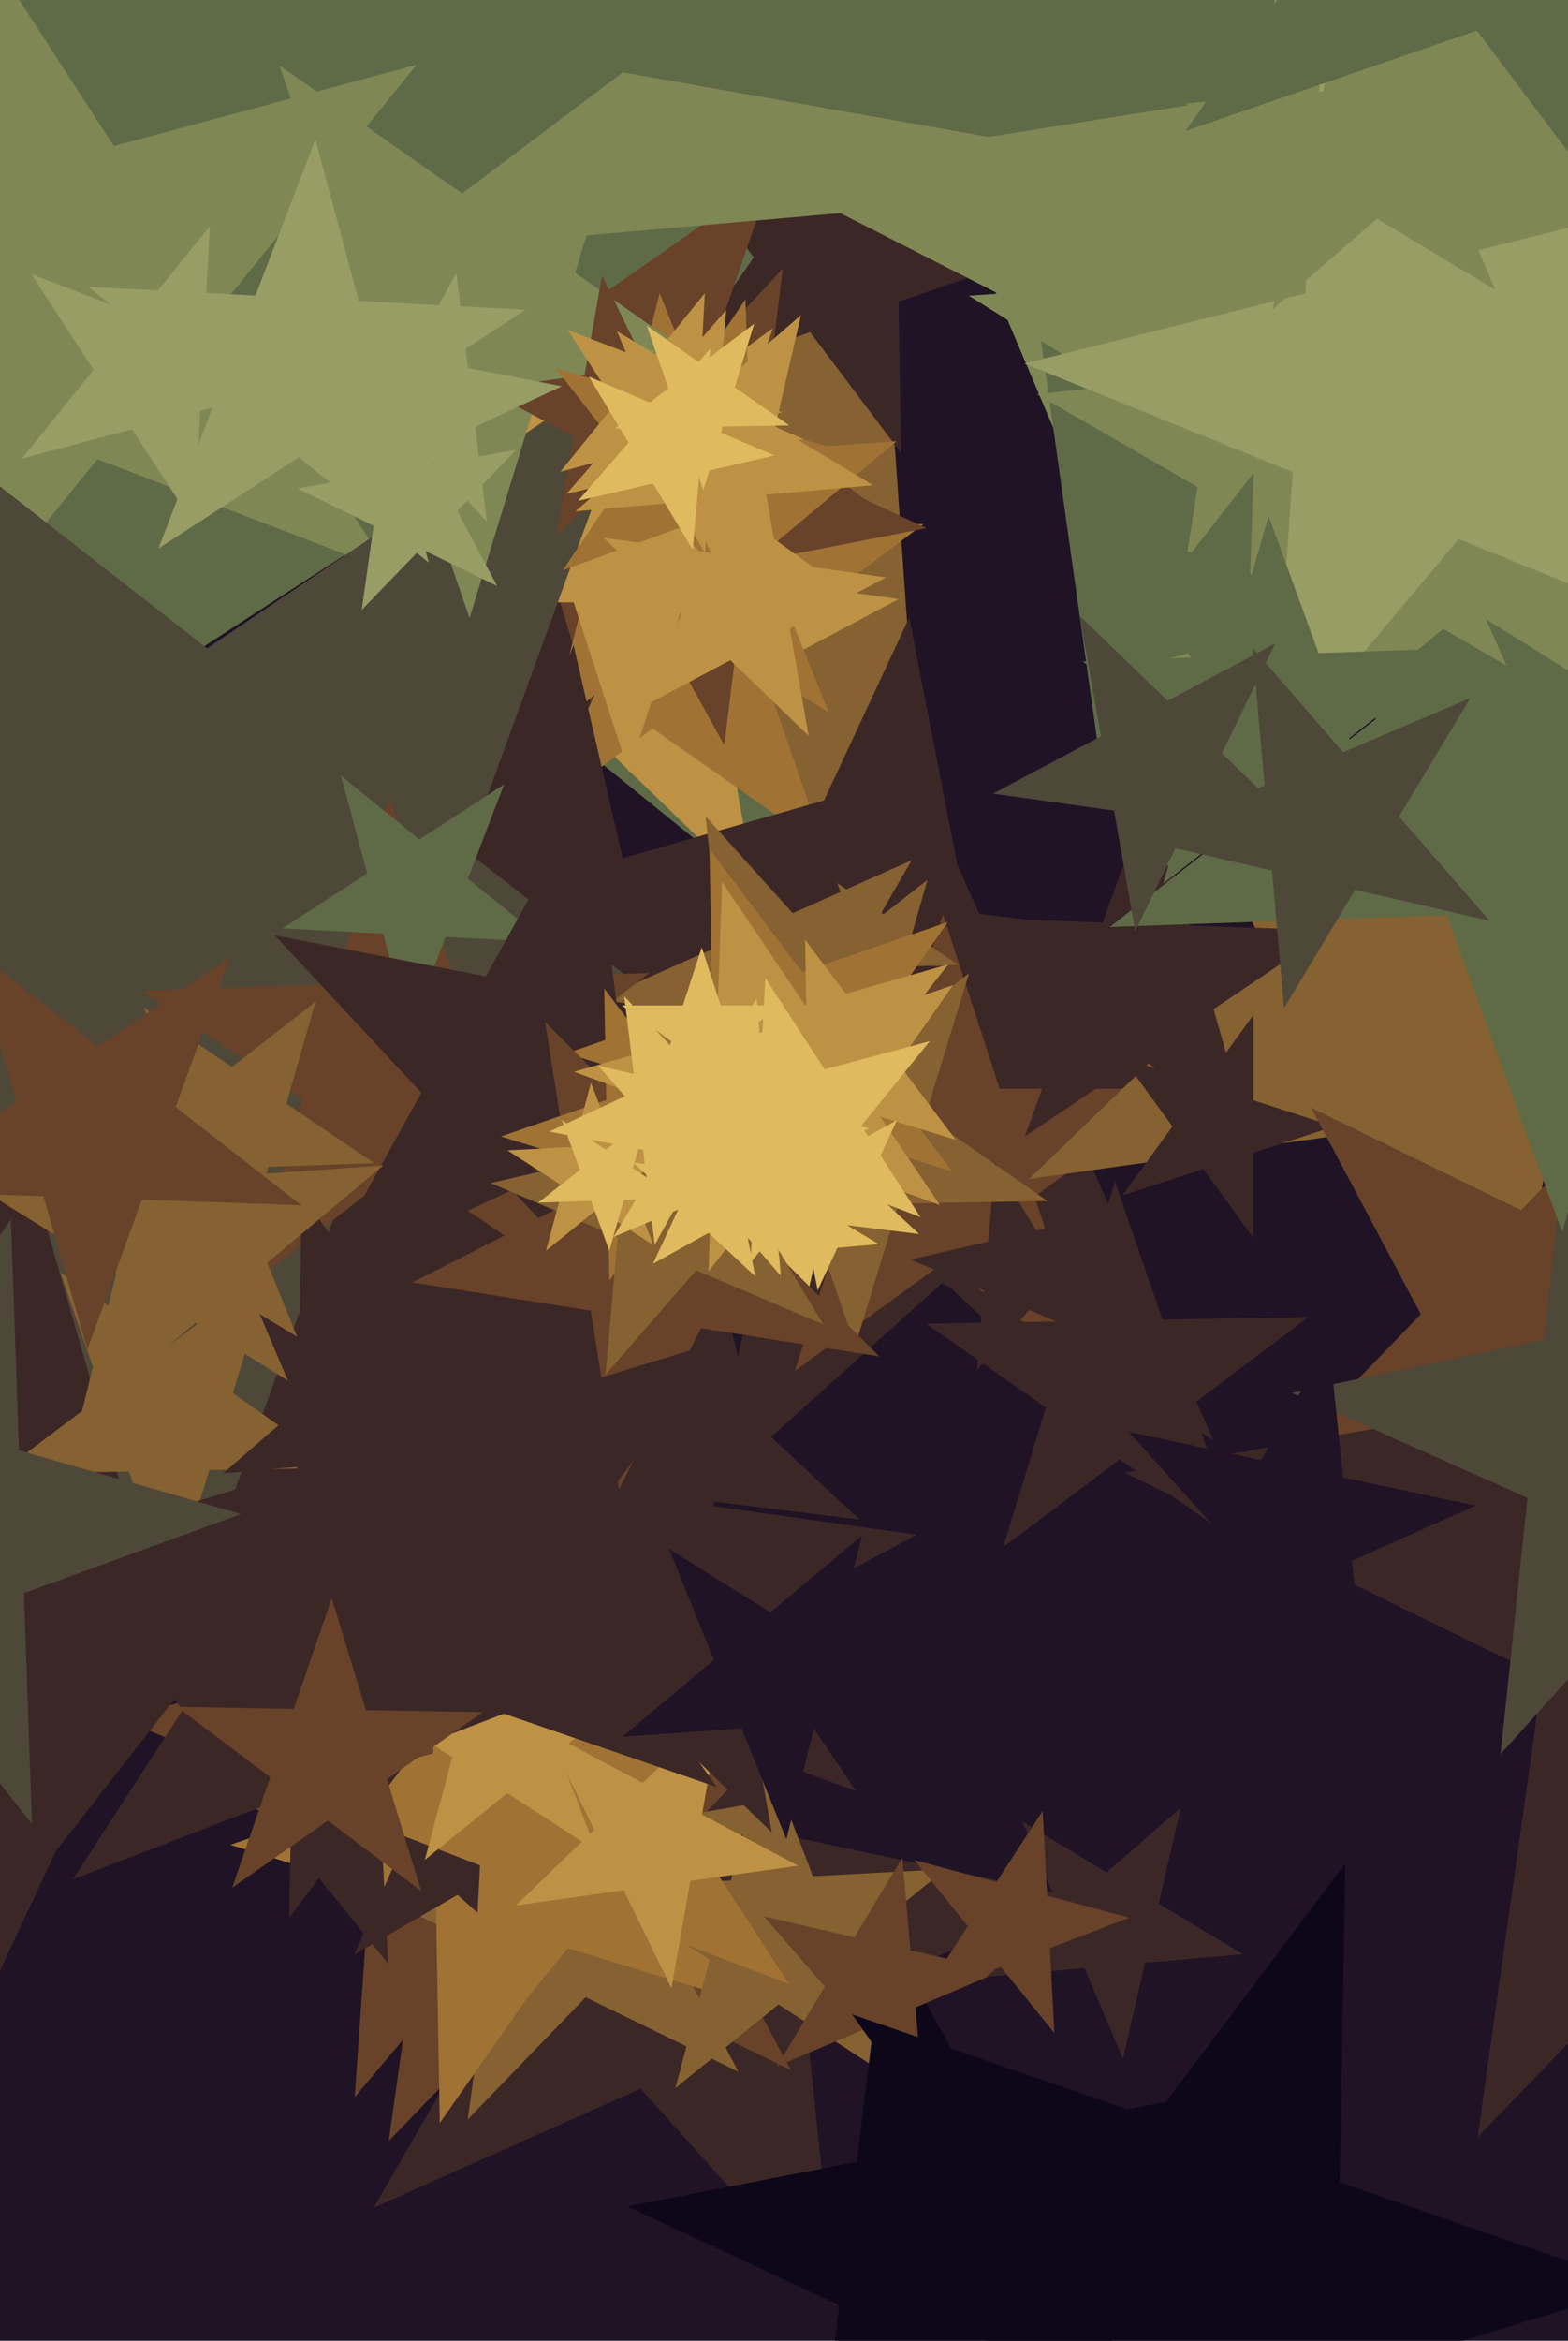 <svg xmlns="http://www.w3.org/2000/svg" width="429px" height="640px">
  <rect width="429" height="640" fill="rgb(31,19,37)"/>
  <polygon points="255.877,280.281 110.169,106.633 -100.006,191.55 20.117,-0.687 -125.591,-174.335 94.357,-119.496 214.48,-311.732 230.292,-85.603 450.24,-30.764 240.065,54.152" fill="rgb(134,97,49)"/>
  <polygon points="215.669,543.85 145.61,515.544 97.041,573.427 102.312,498.051 32.253,469.745 105.569,451.466 110.84,376.089 150.881,440.168 224.197,421.888 175.628,479.771" fill="rgb(104,66,41)"/>
  <polygon points="331.957,393.691 257.711,350.825 194,408.191 211.825,324.332 137.579,281.466 222.841,272.505 240.666,188.646 275.536,266.967 360.798,258.005 297.087,315.371" fill="rgb(60,39,39)"/>
  <polygon points="228.624,260.604 94.242,151.783 -50.778,245.961 11.19,84.529 -123.192,-24.292 49.488,-15.242 111.456,-176.674 156.21,-9.649 328.89,-0.599 183.87,93.578" fill="rgb(95,107,71)"/>
  <polygon points="206.68,244.104 166.96,205.747 118.206,231.67 142.412,182.041 102.692,143.684 157.372,151.369 181.577,101.74 191.166,156.118 245.845,163.803 197.091,189.726" fill="rgb(190,146,68)"/>
  <polygon points="228.741,630.49 175.264,571.098 102.254,603.604 142.214,534.392 88.737,475.0 166.91,491.616 206.87,422.404 215.224,501.886 293.397,518.502 220.387,551.008" fill="rgb(60,39,39)"/>
  <polygon points="216.337,565.993 154.301,535.735 106.355,585.385 115.961,517.036 53.925,486.779 121.897,474.793 131.503,406.443 163.907,467.386 231.88,455.4 183.934,505.05" fill="rgb(104,66,41)"/>
  <polygon points="202.038,566.458 160.245,546.074 127.944,579.523 134.416,533.477 92.623,513.093 138.415,505.019 144.887,458.972 166.716,500.028 212.509,491.954 180.208,525.402" fill="rgb(134,97,49)"/>
  <polygon points="289.783,379.832 229.74,323.84 157.934,363.643 192.631,289.236 132.587,233.244 214.075,243.25 248.771,168.842 264.437,249.433 345.924,259.439 274.118,299.241" fill="rgb(60,39,39)"/>
  <polygon points="210.351,549.46 154.073,532.254 120.318,580.461 119.291,521.62 63.012,504.414 118.656,485.254 117.629,426.413 153.046,473.413 208.689,454.253 174.935,502.46" fill="rgb(160,115,53)"/>
  <polygon points="106.703,156.26 26.665,125.536 -27.287,192.162 -22.801,106.548 -102.838,75.824 -20.028,53.635 -15.541,-31.979 31.152,39.922 113.963,17.733 60.01,84.359" fill="rgb(127,136,85)"/>
  <polygon points="298.557,374.822 258.0,345.356 217.443,374.822 232.934,327.144 192.377,297.678 242.509,297.678 258.0,250.0 273.491,297.678 323.623,297.678 283.066,327.144" fill="rgb(104,66,41)"/>
  <polygon points="225.543,232.092 178.527,199.171 132.687,233.713 149.469,178.824 102.452,145.903 159.84,144.901 176.621,90.012 195.308,144.282 252.696,143.28 206.857,177.822" fill="rgb(160,115,53)"/>
  <polygon points="246.557,123.895 221.634,90.821 182.478,104.303 206.231,70.38 181.308,37.306 220.912,49.414 244.665,15.491 245.388,56.897 284.991,69.005 245.835,82.488" fill="rgb(60,39,39)"/>
  <polygon points="339.1,421.925 306.367,399.005 274.453,423.053 286.136,384.84 253.403,361.92 293.357,361.222 305.04,323.008 318.05,360.791 358.004,360.094 326.09,384.142" fill="rgb(60,39,39)"/>
  <polygon points="253.486,144.409 204.275,153.975 198.166,203.732 173.862,159.886 124.651,169.452 158.841,132.788 134.537,88.942 179.971,110.129 214.161,73.465 208.051,123.223" fill="rgb(104,66,41)"/>
  <polygon points="235.17,415.47 67.147,394.839 -4.396,548.263 -36.697,382.089 -204.719,361.458 -56.66,279.388 -88.961,113.214 34.846,228.665 182.906,146.595 111.363,300.018" fill="rgb(60,39,39)"/>
  <polygon points="238.641,138.045 180.527,137.031 161.604,191.988 144.61,136.404 86.496,135.39 134.108,102.052 117.114,46.468 163.533,81.447 211.145,48.109 192.222,103.066" fill="rgb(104,66,41)"/>
  <polygon points="226.781,194.793 186.732,169.767 150.555,200.123 161.98,154.301 121.931,129.275 169.041,125.981 180.466,80.158 198.157,123.945 245.267,120.651 209.09,151.006" fill="rgb(160,115,53)"/>
  <polygon points="205.714,387.717 143.205,333.378 72.209,376.037 104.572,299.795 42.062,245.457 124.573,252.675 156.936,176.434 175.568,257.137 258.078,264.356 187.083,307.014" fill="rgb(60,39,39)"/>
  <polygon points="515.116,289.532 425.902,302.071 410.257,390.793 370.764,309.82 281.55,322.358 346.356,259.775 306.862,178.802 386.408,221.097 451.214,158.514 435.57,247.237" fill="rgb(134,97,49)"/>
  <polygon points="149.5,539.971 125.203,518.094 96.889,534.442 110.187,504.574 85.89,482.697 118.406,486.114 131.704,456.247 138.501,488.226 171.017,491.644 142.702,507.991" fill="rgb(60,39,39)"/>
  <polygon points="365.0,308.0 342.889,315.184 342.889,338.434 329.223,319.625 307.111,326.809 320.777,308.0 307.111,289.191 329.223,296.375 342.889,277.566 342.889,300.816" fill="rgb(60,39,39)"/>
  <polygon points="509.144,376.247 446.179,387.35 437.281,450.663 407.265,394.211 344.301,405.313 388.714,359.322 358.698,302.87 416.163,330.898 460.577,284.906 451.679,348.22" fill="rgb(104,66,41)"/>
  <polygon points="301.641,366.682 281.578,358.165 267.278,374.615 269.178,352.902 249.114,344.385 270.352,339.482 272.251,317.769 283.477,336.452 304.715,331.549 290.415,347.999" fill="rgb(60,39,39)"/>
  <polygon points="243.466,567.857 213,548.072 184.768,570.934 194.17,535.844 163.704,516.059 199.981,514.158 209.383,479.069 222.402,512.983 258.679,511.082 230.448,533.943" fill="rgb(134,97,49)"/>
  <polygon points="215.84,542.458 163.612,522.409 128.406,565.886 131.334,510.019 79.106,489.97 133.143,475.491 136.071,419.624 166.54,466.542 220.578,452.063 185.371,495.539" fill="rgb(160,115,53)"/>
  <polygon points="234.183,489.68 73.742,431.285 -31.375,565.828 -25.416,395.194 -185.857,336.799 -21.733,289.737 -15.775,119.104 79.7,260.651 243.824,213.59 138.707,348.133" fill="rgb(60,39,39)"/>
  <polygon points="218.377,510.12 188.879,514.265 183.706,543.601 170.648,516.827 141.149,520.973 162.577,500.281 149.519,473.507 175.82,487.492 197.248,466.799 192.076,496.135" fill="rgb(190,146,68)"/>
  <polygon points="235.721,164.704 187.042,164.704 172.0,211.0 156.958,164.704 108.279,164.704 147.661,136.092 132.618,89.796 172.0,118.408 211.382,89.796 196.339,136.092" fill="rgb(190,146,68)"/>
  <polygon points="342.637,312.939 312.293,289.232 280.37,310.765 293.54,274.58 263.196,250.873 301.68,252.217 314.85,216.032 325.464,253.047 363.947,254.391 332.023,275.924" fill="rgb(60,39,39)"/>
  <polygon points="323.359,674.016 265.414,646.995 221.81,693.755 229.601,630.296 171.656,603.275 234.417,591.076 242.209,527.617 273.205,583.536 335.967,571.337 292.362,618.096" fill="rgb(14,7,26)"/>
  <polygon points="286.553,328.373 245.873,329.083 233.977,367.991 220.731,329.522 180.051,330.232 212.545,305.746 199.298,267.276 232.627,290.613 265.12,266.127 253.225,305.036" fill="rgb(134,97,49)"/>
  <polygon points="242.878,322.746 96.932,317.649 46.985,454.878 6.732,314.5 -139.214,309.403 -18.145,227.741 -58.398,87.363 56.679,177.272 177.748,95.61 127.801,232.838" fill="rgb(78,72,57)"/>
  <polygon points="207.33,109.559 146.309,110.624 128.466,168.987 108.597,111.283 47.576,112.348 96.317,75.619 76.448,17.915 126.44,52.92 175.18,16.191 157.337,74.554" fill="rgb(127,136,85)"/>
  <polygon points="196.397,140.335 172.02,127.373 152.16,146.552 156.954,119.363 132.577,106.401 159.917,102.559 164.711,75.37 176.814,100.184 204.154,96.342 184.294,115.52" fill="rgb(104,66,41)"/>
  <polygon points="606.884,548.565 492.607,492.829 404.285,584.289 421.98,458.381 307.703,402.645 432.916,380.566 450.612,254.659 510.303,366.921 635.516,344.842 547.194,436.303" fill="rgb(60,39,39)"/>
  <polygon points="499.797,34.665 352.87,47.52 319.693,191.228 262.064,55.464 115.138,68.318 226.448,-28.443 168.82,-164.206 295.242,-88.244 406.553,-185.005 373.375,-41.297" fill="rgb(127,136,85)"/>
  <polygon points="211.149,500.987 170.907,462.125 121.511,488.389 146.035,438.107 105.793,399.245 161.192,407.031 185.716,356.749 195.431,411.843 250.83,419.629 201.435,445.893" fill="rgb(60,39,39)"/>
  <polygon points="522.085,455.906 457.703,427.241 410.547,479.614 417.913,409.525 353.531,380.861 422.466,366.208 429.833,296.12 465.07,357.152 534.004,342.5 486.848,394.873" fill="rgb(78,72,57)"/>
  <polygon points="262.186,263.788 246.938,264.321 242.733,278.987 237.515,264.65 222.266,265.182 234.289,255.789 229.071,241.452 241.72,249.984 253.743,240.59 249.538,255.257" fill="rgb(134,97,49)"/>
  <polygon points="550.376,86.795 381.517,57.021 301.019,208.415 277.156,38.619 108.297,8.845 262.408,-66.32 238.544,-236.115 357.653,-112.774 511.764,-187.939 431.267,-36.546" fill="rgb(95,107,71)"/>
  <polygon points="240.411,340.174 223.764,341.63 220.005,357.912 213.475,342.53 196.828,343.987 209.44,333.024 202.911,317.642 217.234,326.248 229.846,315.285 226.087,331.567" fill="rgb(223,186,94)"/>
  <polygon points="255.435,292.5 220.613,285.098 202.812,315.929 199.091,280.524 164.268,273.122 196.791,258.642 193.07,223.236 216.891,249.693 249.414,235.213 231.614,266.044" fill="rgb(134,97,49)"/>
  <polygon points="207.075,171.166 186.052,144.257 153.963,155.936 173.059,127.627 152.035,100.718 184.86,110.13 203.955,81.821 205.147,115.947 237.971,125.36 205.883,137.039" fill="rgb(160,115,53)"/>
  <polygon points="163.173,506.086 138.8,490.258 116.214,508.547 123.736,480.475 99.363,464.647 128.385,463.126 135.907,435.055 146.321,462.186 175.343,460.665 152.758,478.954" fill="rgb(190,146,68)"/>
  <polygon points="213.955,112.727 190.796,118.933 189.541,142.876 176.483,122.768 153.324,128.973 168.412,110.34 155.354,90.232 177.738,98.825 192.826,80.192 191.571,104.135" fill="rgb(190,146,68)"/>
  <polygon points="92.859,401.326 57.264,401.948 46.855,435.993 35.265,402.332 -0.33,402.953 28.101,381.528 16.511,347.867 45.673,368.287 74.105,346.862 63.697,380.907" fill="rgb(134,97,49)"/>
  <polygon points="530.35,211.35 407.353,148.68 309.742,246.291 331.337,109.948 208.339,47.277 344.683,25.683 366.277,-110.661 428.948,12.337 565.291,-9.258 467.68,88.353" fill="rgb(127,136,85)"/>
  <polygon points="153.943,348.525 109.973,318.867 68.179,351.52 82.798,300.537 38.828,270.878 91.833,269.027 106.452,218.044 124.592,267.884 177.598,266.033 135.803,298.686" fill="rgb(104,66,41)"/>
  <polygon points="149.476,257.618 121.905,256.173 112.011,281.948 104.866,255.28 77.295,253.835 100.449,238.798 93.304,212.131 114.76,229.505 137.914,214.468 128.02,240.243" fill="rgb(95,107,71)"/>
  <polygon points="180.232,368.411 140.097,325.371 86.76,350.242 115.291,298.771 75.156,255.73 132.925,266.96 161.456,215.488 168.628,273.899 226.396,285.129 173.06,310" fill="rgb(60,39,39)"/>
  <polygon points="238.898,132.673 207.775,135.396 200.748,165.836 188.541,137.079 157.418,139.801 180.996,119.305 168.789,90.547 195.569,106.638 219.147,86.142 212.119,116.582" fill="rgb(190,146,68)"/>
  <polygon points="260.511,320.267 220.213,307.947 196.042,342.466 195.307,300.333 155.009,288.012 194.852,274.293 194.117,232.16 219.477,265.814 259.321,252.095 235.151,286.613" fill="rgb(160,115,53)"/>
  <polygon points="261.489,311.649 236.477,304.002 221.475,325.427 221.018,299.275 196.005,291.628 220.736,283.113 220.28,256.961 236.02,277.85 260.751,269.335 245.749,290.76" fill="rgb(190,146,68)"/>
  <polygon points="240.588,370.871 191.792,363.143 169.362,407.163 161.634,358.366 112.837,350.638 156.857,328.208 149.129,279.412 184.063,314.346 228.083,291.917 205.654,335.937" fill="rgb(104,66,41)"/>
  <polygon points="213.404,334.09 184.223,325.169 166.72,350.165 166.188,319.655 137.006,310.733 165.859,300.798 165.326,270.288 183.69,294.658 212.543,284.724 195.04,309.72" fill="rgb(160,115,53)"/>
  <polygon points="196.058,488.589 124.614,463.989 79.141,524.334 80.46,448.785 9.016,424.185 81.275,402.093 82.593,326.544 125.933,388.44 198.192,366.348 152.718,426.693" fill="rgb(60,39,39)"/>
  <polygon points="545.08,245.006 452.866,248.226 427.432,336.923 395.874,250.216 303.659,253.437 376.369,196.629 344.811,109.923 421.307,161.52 494.017,104.712 468.584,193.409" fill="rgb(95,107,71)"/>
  <polygon points="225.245,362.115 190.468,347.353 165.682,375.866 168.975,338.23 134.198,323.468 171.01,314.969 174.303,277.333 193.761,309.717 230.573,301.218 205.787,329.731" fill="rgb(134,97,49)"/>
  <polygon points="412.192,181.965 363.114,153.63 321.0,191.55 332.782,136.118 283.704,107.783 340.064,101.859 351.847,46.427 374.897,98.198 431.257,92.275 389.142,130.194" fill="rgb(127,136,85)"/>
  <polygon points="219.867,120.05 195.09,125.771 192.873,151.103 179.776,129.306 154.999,135.026 171.682,115.835 158.585,94.038 181.993,103.974 198.676,84.782 196.459,110.115" fill="rgb(190,146,68)"/>
  <polygon points="117.312,153.836 81.741,125.031 43.353,149.96 59.756,107.228 24.184,78.423 69.894,80.818 86.297,38.086 98.144,82.299 143.853,84.694 105.466,109.624" fill="rgb(152,156,101)"/>
  <polygon points="133.214,142.627 115.376,123.498 91.671,134.552 104.352,111.676 86.514,92.547 112.189,97.538 124.869,74.661 128.057,100.622 153.732,105.613 130.027,116.667" fill="rgb(152,156,101)"/>
  <polygon points="136.019,160.229 115.122,150.037 98.972,166.761 102.208,143.738 81.311,133.546 104.208,129.509 107.443,106.486 118.358,127.014 141.254,122.977 125.104,139.701" fill="rgb(152,156,101)"/>
  <polygon points="252.676,574.218 235.993,555.026 212.585,564.962 225.682,543.165 208.999,523.974 233.776,529.694 246.873,507.897 249.09,533.229 273.867,538.95 250.459,548.885" fill="rgb(104,66,41)"/>
  <polygon points="257.129,329.477 218.896,315.561 193.847,347.623 195.267,306.961 157.034,293.046 196.144,281.831 197.564,241.169 220.316,274.9 259.426,263.685 234.377,295.747" fill="rgb(190,146,68)"/>
  <polygon points="367.977,166.326 341.438,173.936 340.474,201.528 325.036,178.639 298.497,186.249 315.494,164.493 300.056,141.605 325.999,151.048 342.997,129.292 342.033,156.883" fill="rgb(95,107,71)"/>
  <polygon points="178.733,340.429 163.5,330.536 149.384,341.967 154.085,324.422 138.852,314.53 156.991,313.579 161.692,296.034 168.201,312.991 186.34,312.041 172.224,323.472" fill="rgb(190,146,68)"/>
  <polygon points="251.47,337.411 232,335.02 223.71,352.799 219.966,333.543 200.496,331.152 217.653,321.642 213.91,302.385 228.257,315.764 245.414,306.253 237.124,324.032" fill="rgb(223,186,94)"/>
  <polygon points="448.982,625.094 365.606,650.585 364.085,737.757 314.077,666.339 230.702,691.829 283.171,622.2 233.164,550.782 315.599,579.167 368.068,509.538 366.547,596.71" fill="rgb(14,7,26)"/>
  <polygon points="486.062,218.948 401.65,166.202 325.401,230.183 349.481,133.603 265.069,80.857 364.363,73.913 388.443,-22.666 425.73,69.622 525.024,62.679 448.775,126.66" fill="rgb(127,136,85)"/>
  <polygon points="472.499,177.064 399.072,147.398 348.168,208.063 353.692,129.063 280.266,99.397 357.106,80.238 362.631,1.238 404.596,68.397 481.437,49.239 430.533,109.904" fill="rgb(152,156,101)"/>
  <polygon points="373.744,463.591 348.95,436.055 315.1,451.126 333.626,419.036 308.833,391.5 345.077,399.204 363.603,367.114 367.477,403.965 403.721,411.669 369.87,426.74" fill="rgb(31,19,37)"/>
  <polygon points="213.629,348.82 194.563,326.887 167.812,338.242 182.779,313.332 163.713,291.398 192.03,297.936 206.998,273.025 209.531,301.976 237.848,308.514 211.096,319.869" fill="rgb(223,186,94)"/>
  <polygon points="382.861,239.341 349.733,216.995 318.244,241.597 329.259,203.185 296.131,180.84 336.066,179.445 347.081,141.034 360.748,178.583 400.683,177.189 369.194,201.791" fill="rgb(95,107,71)"/>
  <polygon points="185.225,327.513 170.703,328.02 166.698,341.988 161.728,328.333 147.206,328.84 158.657,319.894 153.687,306.24 165.733,314.365 177.184,305.419 173.179,319.387" fill="rgb(223,186,94)"/>
  <polygon points="221.248,201.201 199.82,180.508 173.519,194.493 186.577,167.719 165.149,147.027 194.648,151.173 207.706,124.399 212.879,153.735 242.377,157.88 216.076,171.865" fill="rgb(190,146,68)"/>
  <polygon points="251.863,332.802 224.053,322.127 205.307,345.277 206.866,315.529 179.056,304.854 207.829,297.144 209.388,267.397 225.612,292.38 254.385,284.67 235.639,307.82" fill="rgb(223,186,94)"/>
  <polygon points="358.345,229.165 325.249,224.514 310.598,254.552 304.795,221.639 271.699,216.988 301.208,201.298 295.404,168.384 319.445,191.601 348.954,175.91 334.304,205.949" fill="rgb(78,72,57)"/>
  <polygon points="409.115,79.245 376.731,59.787 348.218,84.573 356.717,47.761 324.333,28.303 361.969,25.01 370.468,-11.802 385.23,22.975 422.866,19.682 394.353,44.468" fill="rgb(127,136,85)"/>
  <polygon points="255.663,468.886 223.049,471.167 215.139,502.89 202.891,472.577 170.277,474.857 195.322,453.842 183.075,423.528 210.801,440.853 235.846,419.838 227.937,451.561" fill="rgb(31,19,37)"/>
  <polygon points="88.639,383.665 53.519,361.719 21.795,388.339 31.813,348.156 -3.307,326.21 38.005,323.322 48.024,283.139 63.537,321.536 104.849,318.647 73.125,345.267" fill="rgb(134,97,49)"/>
  <polygon points="217.486,322.453 191.811,317.462 179.131,340.339 175.943,314.378 150.268,309.387 173.973,298.333 170.786,272.373 188.624,291.502 212.329,280.448 199.648,303.324" fill="rgb(223,186,94)"/>
  <polygon points="102.45,318.025 73.406,319.04 65.396,346.976 55.456,319.667 26.412,320.681 49.313,302.789 39.374,275.48 63.467,291.731 86.368,273.838 78.357,301.774" fill="rgb(134,97,49)"/>
  <polygon points="211.89,124.528 191.36,129.267 189.524,150.257 178.672,132.196 158.142,136.936 171.965,121.035 161.113,102.974 180.508,111.207 194.331,95.305 192.495,116.295" fill="rgb(223,186,94)"/>
  <polygon points="205.519,300.607 192.0,290.785 178.481,300.607 183.645,284.715 170.126,274.893 186.836,274.893 192.0,259.0 197.164,274.893 213.874,274.893 200.355,284.715" fill="rgb(223,186,94)"/>
  <polygon points="206.635,348.991 193.883,337.099 178.632,345.552 186.001,329.749 173.249,317.857 190.556,319.982 197.925,304.179 201.252,321.296 218.559,323.421 203.308,331.874" fill="rgb(223,186,94)"/>
  <polygon points="340.052,534.323 313.272,536.666 307.225,562.859 296.721,538.114 269.941,540.457 290.229,522.821 279.726,498.076 302.768,511.921 323.056,494.285 317.009,520.478" fill="rgb(60,39,39)"/>
  <polygon points="106.236,536.952 71.487,494.04 19.937,513.828 50.01,467.519 15.261,424.607 68.597,438.899 98.67,392.59 101.56,447.731 154.896,462.022 103.346,481.811" fill="rgb(60,39,39)"/>
  <polygon points="84.941,104.25 54.764,112.336 53.129,143.535 36.114,117.334 5.937,125.419 25.598,101.14 8.583,74.939 37.749,86.135 57.41,61.856 55.775,93.055" fill="rgb(152,156,101)"/>
  <polygon points="133.026,396.548 105.523,398.954 99.312,425.855 88.524,400.442 61.021,402.848 81.857,384.735 71.07,359.321 94.735,373.541 115.571,355.428 109.361,382.329" fill="rgb(60,39,39)"/>
  <polygon points="454.766,75.68 404.046,8.372 324.358,35.811 372.699,-33.227 321.978,-100.535 402.575,-75.894 450.915,-144.931 452.386,-60.665 532.982,-36.024 453.295,-8.586" fill="rgb(95,107,71)"/>
  <polygon points="82.382,329.521 38.816,328 23.906,368.963 11.89,327.06 -31.676,325.538 4.464,301.162 -7.552,259.258 26.8,286.096 62.94,261.719 48.03,302.683" fill="rgb(104,66,41)"/>
  <polygon points="8.756,498.753 -30.16,448.944 -89.557,470.563 -54.211,418.16 -93.126,368.35 -32.366,385.773 2.98,333.37 5.186,396.541 65.947,413.964 6.55,435.583" fill="rgb(78,72,57)"/>
  <polygon points="215.908,116.309 197.747,116.626 192.436,133.996 186.523,116.822 168.362,117.139 182.868,106.208 176.955,89.034 191.833,99.452 206.339,88.521 201.029,105.891" fill="rgb(223,186,94)"/>
  <polygon points="407.573,251.782 370.761,243.283 351.303,275.667 348.01,238.031 311.198,229.532 345.975,214.77 342.682,177.134 367.468,205.647 402.245,190.885 382.787,223.269" fill="rgb(78,72,57)"/>
  <polygon points="115.237,517.043 89.707,497.804 63.52,516.14 73.928,485.914 48.397,466.675 80.36,467.233 90.768,437.007 100.114,467.578 132.077,468.136 105.891,486.472" fill="rgb(104,66,41)"/>
  <polygon points="288.468,555.875 273.836,537.806 252.131,546.138 264.794,526.64 250.163,508.572 272.62,514.589 285.282,495.09 286.499,518.308 308.956,524.325 287.251,532.657" fill="rgb(104,66,41)"/>
</svg>